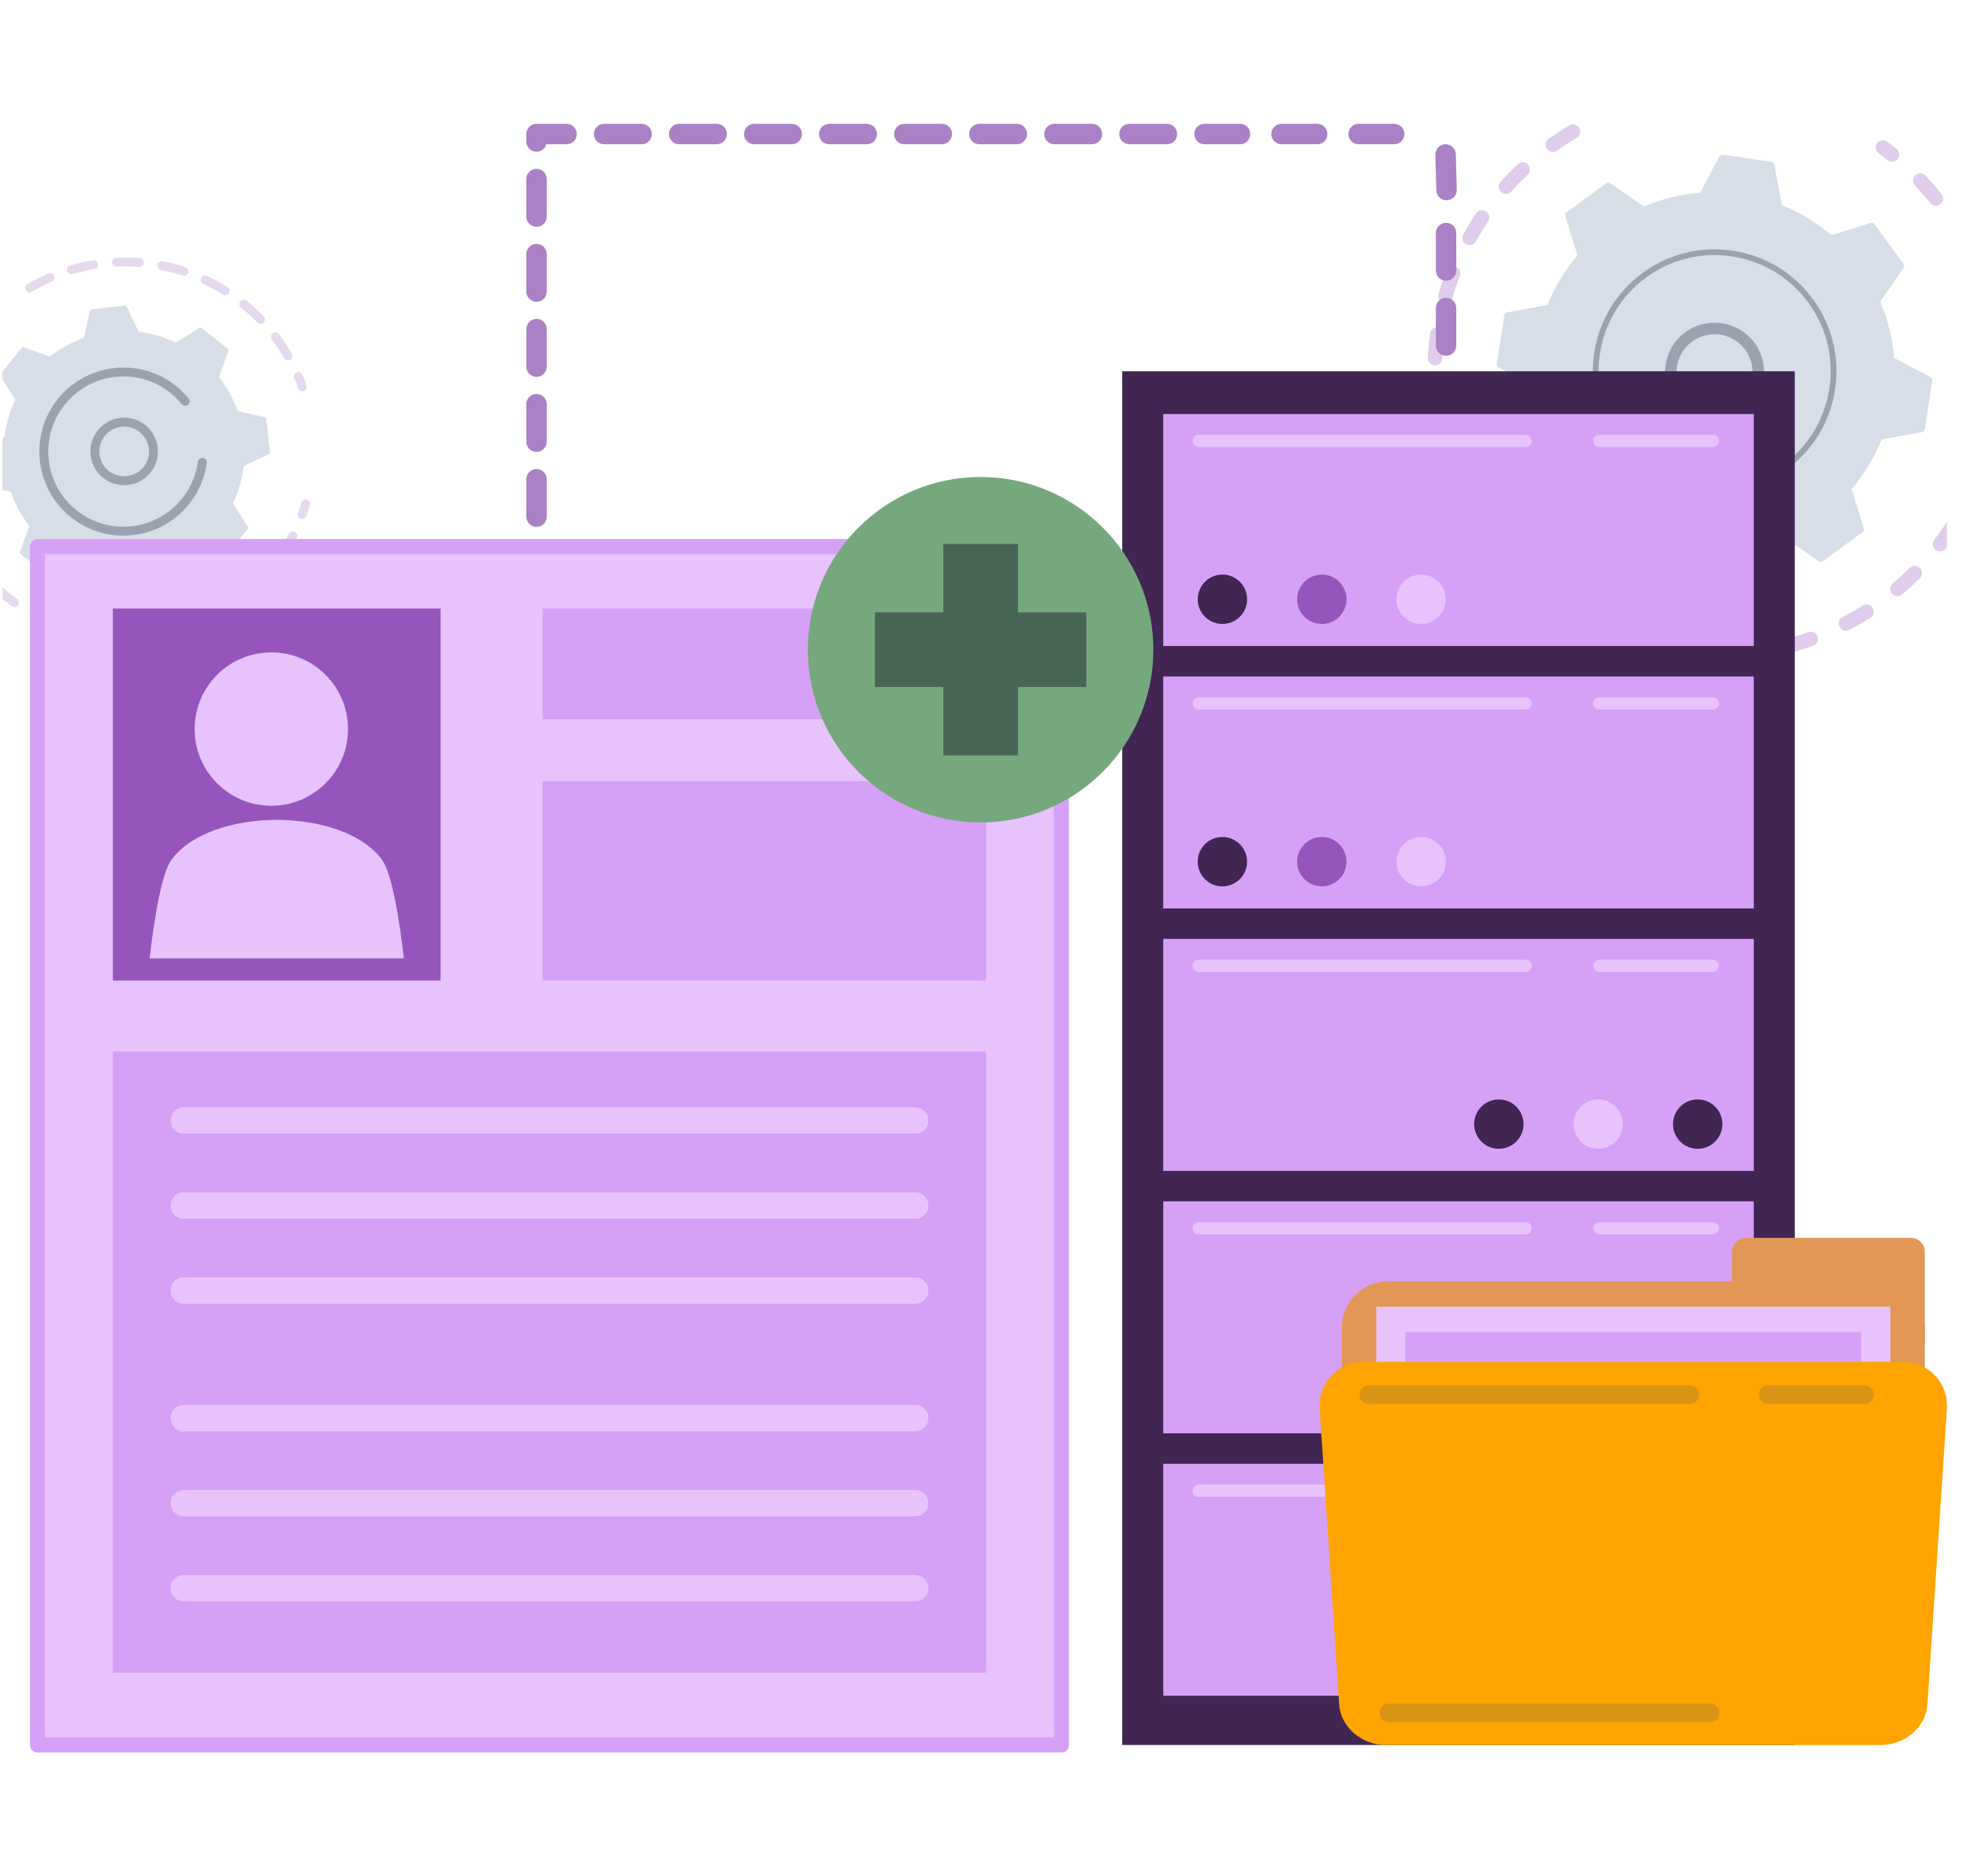 <svg xmlns="http://www.w3.org/2000/svg" width="525" height="500" viewBox="0 0 525 500" fill="none"><g clip-path="url(#clip0_6449_21483)"><g opacity="0.3"><path d="M82.089 133.308C82.52 133.587 82.737 134.127 82.583 134.645C82.295 135.613 81.975 136.586 81.629 137.536C81.404 138.154 80.723 138.472 80.105 138.247C79.487 138.024 79.169 137.339 79.394 136.723C79.722 135.818 80.028 134.891 80.304 133.968C80.49 133.338 81.153 132.98 81.783 133.166C81.893 133.2 81.996 133.248 82.089 133.308Z" fill="#AA81C5"></path><path d="M78.687 141.801C79.194 142.128 79.379 142.792 79.098 143.34C78.308 144.887 77.427 146.412 76.484 147.871C76.285 148.179 76.083 148.484 75.877 148.79C75.507 149.335 74.752 149.436 74.225 149.108C73.682 148.739 73.54 148 73.908 147.456C74.104 147.165 74.299 146.873 74.489 146.578C75.389 145.186 76.229 143.732 76.984 142.257C77.282 141.673 77.999 141.441 78.584 141.739C78.617 141.759 78.653 141.78 78.687 141.801ZM71.759 152.025C71.806 152.054 71.852 152.09 71.896 152.126C72.391 152.559 72.442 153.31 72.01 153.805C70.625 155.394 69.128 156.911 67.564 158.312C67.074 158.75 66.322 158.707 65.885 158.219C65.447 157.73 65.488 156.978 65.978 156.54C67.471 155.204 68.898 153.756 70.218 152.242C70.612 151.792 71.271 151.708 71.759 152.025ZM62.56 160.263C62.687 160.344 62.8 160.453 62.891 160.584C63.265 161.124 63.13 161.865 62.59 162.24C60.859 163.438 59.038 164.541 57.169 165.517C56.587 165.822 55.87 165.597 55.564 165.014C55.26 164.432 55.485 163.713 56.066 163.411C57.848 162.48 59.585 161.429 61.234 160.285C61.645 160 62.168 160.008 62.56 160.263ZM51.618 165.988C51.825 166.121 51.992 166.321 52.086 166.568C52.316 167.183 52.004 167.87 51.389 168.098C49.415 168.838 47.377 169.461 45.334 169.95C44.696 170.102 44.055 169.707 43.901 169.07C43.747 168.431 44.141 167.789 44.781 167.636C46.73 167.171 48.674 166.576 50.555 165.871C50.92 165.734 51.312 165.789 51.618 165.988ZM39.61 168.865C39.898 169.052 40.105 169.363 40.146 169.731C40.219 170.383 39.75 170.972 39.098 171.045C37.006 171.282 34.879 171.392 32.778 171.369C32.12 171.365 31.594 170.827 31.6 170.169C31.607 169.512 32.145 168.984 32.8 168.991C34.807 169.011 36.834 168.907 38.83 168.681C39.113 168.65 39.386 168.722 39.61 168.865ZM27.266 168.742C27.641 168.984 27.862 169.429 27.799 169.899C27.712 170.551 27.114 171.007 26.463 170.921C24.376 170.64 22.288 170.228 20.255 169.695C19.619 169.524 19.24 168.876 19.407 168.241C19.573 167.606 20.225 167.226 20.858 167.394C22.796 167.904 24.788 168.298 26.776 168.563C26.959 168.586 27.123 168.649 27.266 168.742ZM15.332 165.606C15.8 165.909 16.004 166.51 15.788 167.046C15.544 167.655 14.852 167.953 14.241 167.709C12.293 166.929 10.368 166.016 8.521 164.996C7.95 164.667 7.738 163.953 8.054 163.379C8.371 162.803 9.095 162.596 9.669 162.912C11.431 163.886 13.267 164.756 15.125 165.501C15.201 165.529 15.268 165.564 15.332 165.606ZM-0.251 155.701C-0.194 155.738 -0.137 155.782 -0.085 155.83C1.183 157.012 2.54 158.146 3.944 159.198C4.157 159.358 4.366 159.514 4.577 159.666C5.11 160.051 5.228 160.793 4.843 161.326C4.457 161.861 3.7 161.992 3.182 161.594C2.957 161.43 2.733 161.265 2.511 161.097C1.043 159.997 -0.379 158.808 -1.709 157.569C-2.19 157.121 -2.216 156.369 -1.769 155.889C-1.368 155.462 -0.726 155.393 -0.251 155.701Z" fill="#AA81C5"></path></g><g opacity="0.3"><path d="M60.651 76.504C61.196 76.856 61.358 77.584 61.01 78.136C60.66 78.692 59.926 78.86 59.37 78.51C57.696 77.458 55.944 76.498 54.161 75.659C53.574 75.376 53.31 74.671 53.592 74.076C53.871 73.48 54.581 73.227 55.175 73.507C57.044 74.387 58.881 75.394 60.635 76.496C60.641 76.497 60.646 76.501 60.651 76.504ZM65.596 80.047C65.632 80.07 65.667 80.096 65.7 80.122C67.308 81.426 68.853 82.841 70.294 84.328C70.75 84.799 70.74 85.553 70.268 86.009C69.795 86.467 69.042 86.45 68.586 85.983C67.213 84.564 65.739 83.214 64.204 81.97C63.694 81.556 63.616 80.807 64.029 80.297C64.415 79.82 65.093 79.721 65.596 80.047ZM49.662 71.33C50.105 71.617 50.319 72.175 50.146 72.7C49.94 73.323 49.269 73.662 48.646 73.457C46.765 72.841 44.832 72.332 42.899 71.95C42.254 71.819 41.836 71.195 41.965 70.551C42.092 69.907 42.719 69.489 43.364 69.616C45.39 70.017 47.417 70.551 49.387 71.197C49.486 71.232 49.579 71.278 49.662 71.33ZM74.043 88.78C74.157 88.853 74.26 88.947 74.346 89.062C75.595 90.714 76.752 92.463 77.789 94.255C78.118 94.825 77.923 95.552 77.355 95.881C76.788 96.209 76.061 96.014 75.731 95.448C74.743 93.739 73.638 92.073 72.446 90.497C72.052 89.973 72.154 89.227 72.679 88.831C73.09 88.521 73.636 88.516 74.043 88.78ZM37.753 68.968C38.106 69.197 38.327 69.607 38.295 70.055C38.245 70.71 37.674 71.201 37.02 71.154C35.052 71.007 33.054 70.978 31.082 71.072C30.424 71.104 29.869 70.596 29.839 69.938C29.808 69.283 30.315 68.725 30.971 68.694C33.039 68.597 35.134 68.627 37.197 68.781C37.402 68.796 37.592 68.864 37.753 68.968ZM25.622 69.53C25.892 69.706 26.091 69.989 26.148 70.331C26.257 70.979 25.822 71.592 25.173 71.703C23.223 72.032 21.273 72.484 19.386 73.042C18.755 73.228 18.093 72.868 17.908 72.239C17.722 71.609 18.08 70.948 18.711 70.762C20.692 70.175 22.735 69.703 24.778 69.356C25.084 69.306 25.383 69.375 25.622 69.53ZM13.976 72.985C14.166 73.109 14.323 73.286 14.419 73.511C14.682 74.114 14.405 74.813 13.802 75.076C11.986 75.862 10.204 76.767 8.504 77.765C7.938 78.097 7.209 77.907 6.878 77.341C6.544 76.774 6.734 76.045 7.301 75.712C9.083 74.665 10.953 73.716 12.855 72.891C13.235 72.727 13.652 72.776 13.976 72.985Z" fill="#AA81C5"></path><path d="M80.152 99.347C80.344 99.471 80.504 99.653 80.6 99.879C80.998 100.817 81.369 101.768 81.705 102.712C81.925 103.331 81.603 104.012 80.984 104.232C80.366 104.451 79.686 104.129 79.464 103.512C79.143 102.612 78.789 101.703 78.41 100.809C78.153 100.204 78.436 99.506 79.04 99.249C79.418 99.091 79.832 99.138 80.152 99.347Z" fill="#AA81C5"></path></g><path d="M70.974 111.709C70.945 111.453 70.758 111.244 70.507 111.189L63.358 109.575C62.215 106.348 60.552 103.28 58.376 100.509L60.841 93.611C60.927 93.369 60.85 93.1 60.651 92.939L53.789 87.443C53.588 87.282 53.307 87.266 53.091 87.405L46.898 91.317C43.719 89.801 40.361 88.846 36.964 88.436L33.827 81.811C33.718 81.579 33.471 81.443 33.218 81.47L24.479 82.437C24.223 82.466 24.015 82.653 23.957 82.903L22.343 90.052C19.116 91.195 16.048 92.86 13.278 95.034L6.38 92.569C6.137 92.483 5.868 92.56 5.708 92.76L0.211 99.621C0.05 99.823 0.034 100.103 0.173 100.32L4.084 106.512C2.567 109.691 1.612 113.049 1.202 116.446L-5.422 119.582C-5.654 119.692 -5.791 119.938 -5.763 120.192L-4.796 128.931C-4.767 129.187 -4.58 129.395 -4.33 129.451L2.819 131.065C3.96 134.291 5.625 137.36 7.802 140.13L5.336 147.028C5.25 147.271 5.327 147.54 5.527 147.7L12.388 153.197C12.59 153.358 12.868 153.373 13.087 153.235L19.279 149.322C22.459 150.839 25.817 151.794 29.214 152.204L32.35 158.828C32.46 159.06 32.706 159.197 32.96 159.169L41.698 158.202C41.954 158.173 42.163 157.987 42.22 157.737L43.834 150.587C47.061 149.445 50.13 147.78 52.9 145.605L59.798 148.07C60.04 148.156 60.309 148.079 60.47 147.88L65.966 141.018C66.127 140.817 66.143 140.537 66.004 140.32L62.092 134.127C63.608 130.948 64.564 127.59 64.973 124.193L71.598 121.057C71.83 120.947 71.966 120.701 71.939 120.447L70.974 111.709Z" fill="#D8DEE8"></path><path d="M37.995 112.776C39.604 113.819 40.835 115.343 41.518 117.172C42.359 119.422 42.271 121.867 41.275 124.053C39.218 128.565 33.871 130.561 29.357 128.504C24.841 126.434 22.846 121.097 24.905 116.585C25.902 114.398 27.691 112.732 29.942 111.891C32.194 111.05 34.637 111.136 36.824 112.134C37.234 112.322 37.623 112.537 37.995 112.776ZM29.491 125.875C29.76 126.048 30.045 126.205 30.344 126.342C33.664 127.856 37.597 126.387 39.111 123.068C39.843 121.461 39.909 119.662 39.29 118.008C38.672 116.352 37.444 115.038 35.838 114.302C34.229 113.569 32.432 113.504 30.776 114.122C29.121 114.741 27.804 115.968 27.07 117.576C25.692 120.593 26.783 124.122 29.491 125.875Z" fill="#9AA2B0"></path><path d="M45.059 101.535C45.69 101.943 46.306 102.389 46.906 102.869C48.096 103.822 49.191 104.897 50.163 106.068C50.206 106.122 50.249 106.173 50.292 106.227C50.625 106.637 50.642 107.201 50.369 107.623C50.303 107.726 50.219 107.82 50.119 107.9C49.61 108.315 48.862 108.235 48.446 107.728C47.549 106.627 46.53 105.618 45.418 104.728C45.356 104.679 45.295 104.63 45.233 104.583C42.581 102.499 39.508 101.156 36.268 100.609C34.51 100.311 32.698 100.25 30.878 100.435C30.862 100.436 30.848 100.438 30.833 100.438C30.788 100.443 30.742 100.448 30.697 100.453C25.38 101.042 20.61 103.664 17.267 107.838C16.833 108.379 16.432 108.936 16.061 109.509C13.565 113.368 12.481 117.927 12.992 122.557C13.581 127.874 16.204 132.642 20.378 135.986C24.551 139.325 29.78 140.847 35.097 140.26C40.414 139.671 45.183 137.049 48.527 132.875C48.952 132.343 49.35 131.793 49.716 131.224C51.308 128.763 52.344 125.982 52.739 123.075C52.763 122.897 52.825 122.732 52.918 122.59C53.16 122.216 53.605 121.993 54.077 122.058C54.727 122.149 55.184 122.747 55.095 123.397C54.654 126.65 53.495 129.763 51.714 132.516C51.303 133.153 50.859 133.767 50.383 134.362C46.642 139.033 41.306 141.968 35.357 142.626C29.41 143.283 23.562 141.59 18.89 137.845C14.219 134.104 11.284 128.77 10.628 122.819C10.055 117.642 11.268 112.538 14.06 108.222C14.474 107.581 14.924 106.956 15.407 106.352C22.658 97.308 35.533 95.373 45.059 101.535Z" fill="#9AA2B0"></path><g clip-path="url(#clip1_6449_21483)"><g opacity="0.3"><path d="M408.528 156.971C407.806 157.624 406.693 157.637 405.953 156.973C404.335 155.521 402.756 153.975 401.259 152.38C400.531 151.604 400.569 150.386 401.345 149.658C401.355 149.649 401.364 149.641 401.373 149.633C402.149 148.931 403.347 148.977 404.067 149.745C405.489 151.26 406.988 152.726 408.526 154.108C409.317 154.819 409.383 156.037 408.672 156.828C408.625 156.88 408.577 156.927 408.528 156.971ZM397.376 144.441C397.321 144.492 397.26 144.538 397.197 144.585C396.33 145.201 395.127 144.996 394.512 144.128C393.248 142.346 392.049 140.492 390.945 138.619C390.405 137.702 390.709 136.526 391.627 135.983C392.544 135.443 393.725 135.749 394.263 136.665C395.312 138.447 396.452 140.207 397.651 141.901C398.225 142.705 398.089 143.796 397.376 144.441ZM389.26 129.765C389.101 129.908 388.915 130.028 388.706 130.116C387.724 130.523 386.598 130.056 386.191 129.073C385.357 127.06 384.601 124.983 383.943 122.905C383.622 121.891 384.185 120.81 385.197 120.489C386.211 120.168 387.293 120.729 387.613 121.743C388.237 123.718 388.955 125.688 389.749 127.601C390.066 128.373 389.846 129.234 389.26 129.765ZM384.628 113.64C384.365 113.878 384.034 114.045 383.658 114.11C382.61 114.286 381.616 113.58 381.44 112.531C381.078 110.379 380.804 108.186 380.626 106.014C380.54 104.955 381.329 104.025 382.389 103.938C383.449 103.852 384.378 104.641 384.464 105.701C384.632 107.765 384.892 109.847 385.237 111.891C385.349 112.564 385.1 113.214 384.628 113.64ZM383.707 96.887C383.338 97.219 382.842 97.41 382.308 97.381C381.246 97.319 380.435 96.41 380.494 95.349C380.617 93.177 380.835 90.978 381.144 88.817C381.294 87.764 382.268 87.031 383.322 87.181C384.375 87.331 385.106 88.305 384.958 89.359C384.664 91.414 384.457 93.504 384.339 95.567C384.309 96.095 384.071 96.56 383.707 96.887ZM386.516 80.35C386.039 80.782 385.356 80.965 384.693 80.773C383.671 80.48 383.081 79.413 383.373 78.391C383.975 76.296 384.674 74.201 385.453 72.164C385.833 71.171 386.946 70.674 387.939 71.054C388.933 71.433 389.43 72.545 389.051 73.538C388.312 75.475 387.647 77.464 387.076 79.454C386.973 79.813 386.774 80.117 386.516 80.35ZM435.802 29.649C435.605 29.829 435.367 29.968 435.096 30.053C433.125 30.681 431.153 31.403 429.24 32.199C428.259 32.608 427.132 32.142 426.723 31.161C426.314 30.179 426.779 29.052 427.761 28.643C429.777 27.804 431.853 27.043 433.928 26.383C434.941 26.06 436.024 26.619 436.346 27.634C436.583 28.378 436.346 29.157 435.802 29.649ZM392.917 64.857C392.324 65.393 391.433 65.522 390.696 65.114C389.765 64.6 389.425 63.428 389.939 62.497C390.992 60.589 392.141 58.702 393.353 56.892C393.948 56.011 395.139 55.771 396.023 56.362C396.907 56.954 397.143 58.149 396.551 59.035C395.399 60.753 394.308 62.546 393.309 64.358C393.205 64.549 393.07 64.716 392.917 64.857ZM420.494 36.506C420.399 36.592 420.296 36.669 420.183 36.736C418.401 37.788 416.64 38.934 414.951 40.136C414.084 40.752 412.882 40.55 412.265 39.685C411.649 38.818 411.846 37.613 412.716 36.999C414.495 35.734 416.345 34.529 418.222 33.42C419.137 32.879 420.319 33.182 420.86 34.097C421.334 34.899 421.16 35.907 420.494 36.506ZM402.617 51.181C401.896 51.832 400.785 51.849 400.045 51.185C399.253 50.476 399.185 49.259 399.894 48.466C401.346 46.844 402.886 45.262 404.476 43.766C404.486 43.757 404.495 43.747 404.505 43.738C405.28 43.037 406.477 43.083 407.196 43.847C407.925 44.622 407.891 45.84 407.114 46.569C405.605 47.991 404.141 49.493 402.762 51.037C402.716 51.087 402.667 51.135 402.617 51.181Z" fill="#9655BD"></path></g><g opacity="0.3"><path d="M505.524 42.624C504.835 43.246 503.775 43.295 503.029 42.694C502.255 42.072 501.456 41.456 500.653 40.862C499.797 40.23 499.615 39.025 500.247 38.169C500.882 37.31 502.086 37.132 502.94 37.764C503.785 38.388 504.627 39.038 505.442 39.692C506.27 40.358 506.402 41.572 505.737 42.4C505.67 42.482 505.599 42.557 505.524 42.624Z" fill="#9655BD"></path><path d="M508.9 156.705C508.242 157.298 507.572 157.883 506.89 158.459C506.077 159.144 504.862 159.041 504.176 158.23C503.49 157.418 503.595 156.196 504.405 155.516C505.98 154.186 507.498 152.797 508.931 151.366C509.687 150.616 510.904 150.618 511.654 151.37C512.406 152.124 512.403 153.343 511.649 154.095C510.764 154.979 509.837 155.857 508.9 156.705ZM498.692 164.47C498.612 164.543 498.525 164.608 498.431 164.668C496.616 165.819 494.733 166.906 492.833 167.899C491.891 168.39 490.726 168.027 490.235 167.085C489.742 166.142 490.107 164.974 491.051 164.486C492.855 163.543 494.644 162.51 496.368 161.417C497.266 160.847 498.456 161.115 499.025 162.012C499.535 162.815 499.375 163.852 498.692 164.47ZM518.315 146.461C517.642 147.07 516.609 147.134 515.861 146.564C515.014 145.919 514.85 144.713 515.493 143.865C516.724 142.245 517.902 140.552 518.995 138.829C519.567 137.931 520.756 137.665 521.652 138.234C522.55 138.804 522.815 139.994 522.247 140.891C521.095 142.706 519.854 144.489 518.558 146.195C518.483 146.295 518.403 146.382 518.315 146.461ZM483.858 171.727C483.676 171.891 483.46 172.021 483.217 172.111C481.197 172.835 479.12 173.48 477.046 174.03C476.019 174.304 474.965 173.691 474.691 172.662C474.418 171.633 475.029 170.58 476.06 170.307C478.028 169.784 480.001 169.172 481.919 168.483C482.92 168.124 484.022 168.645 484.381 169.647C484.652 170.404 484.422 171.219 483.858 171.727ZM526.783 132.303C526.231 132.803 525.412 132.954 524.692 132.626C523.724 132.184 523.299 131.042 523.741 130.074C524.585 128.224 525.363 126.313 526.05 124.391C526.409 123.39 527.51 122.87 528.513 123.229C529.514 123.587 530.035 124.689 529.676 125.69C528.951 127.713 528.135 129.726 527.245 131.673C527.132 131.921 526.973 132.132 526.783 132.303ZM531.942 116.629C531.501 117.028 530.88 117.217 530.253 117.086C529.212 116.866 528.547 115.845 528.767 114.804C529.188 112.808 529.529 110.772 529.781 108.751C529.912 107.695 530.874 106.947 531.931 107.08C532.986 107.212 533.734 108.174 533.602 109.229C533.336 111.355 532.977 113.5 532.535 115.599C532.445 116.012 532.232 116.366 531.942 116.629ZM533.559 100.205C533.222 100.507 532.78 100.694 532.291 100.7C531.227 100.712 530.355 99.859 530.342 98.797C530.319 96.756 530.21 94.694 530.015 92.666C529.914 91.609 530.69 90.667 531.749 90.567C532.808 90.467 533.748 91.242 533.848 92.301C534.051 94.434 534.167 96.604 534.193 98.751C534.2 99.326 533.956 99.846 533.559 100.205ZM531.556 83.817C531.323 84.028 531.035 84.183 530.709 84.261C529.675 84.506 528.636 83.866 528.393 82.83C527.924 80.845 527.365 78.858 526.731 76.922C526.401 75.911 526.952 74.823 527.961 74.492C528.972 74.161 530.06 74.71 530.392 75.722C531.059 77.761 531.647 79.854 532.143 81.944C532.307 82.653 532.059 83.362 531.556 83.817ZM526.002 68.264C525.872 68.383 525.722 68.484 525.555 68.566C524.6 69.033 523.447 68.636 522.981 67.681C522.088 65.853 521.105 64.037 520.06 62.287C519.514 61.373 519.815 60.19 520.726 59.646C521.639 59.102 522.821 59.398 523.367 60.312C524.467 62.156 525.503 64.066 526.443 65.992C526.826 66.779 526.622 67.704 526.002 68.264ZM517.174 54.321C517.145 54.347 517.114 54.374 517.083 54.398C516.253 55.061 515.04 54.925 514.377 54.096C513.442 52.922 512.457 51.764 511.452 50.653C511.087 50.251 510.72 49.853 510.35 49.461C509.62 48.688 509.656 47.468 510.428 46.739C511.196 45.984 512.421 46.044 513.151 46.817C513.541 47.23 513.926 47.648 514.31 48.072C515.366 49.242 516.402 50.46 517.387 51.694C518.024 52.492 517.923 53.644 517.174 54.321Z" fill="#9655BD"></path><path d="M467.749 175.543C467.465 175.799 467.102 175.974 466.693 176.024C465.659 176.152 464.602 176.259 463.552 176.343C462.492 176.43 461.563 175.64 461.477 174.579C461.392 173.52 462.18 172.59 463.242 172.504C464.239 172.423 465.243 172.322 466.225 172.2C467.28 172.07 468.241 172.821 468.371 173.876C468.449 174.526 468.198 175.138 467.749 175.543Z" fill="#9655BD"></path></g><path d="M454.701 157.229C455.081 157.286 455.455 157.097 455.634 156.758L460.728 147.06C465.827 146.659 470.9 145.442 475.741 143.375L484.745 149.6C485.06 149.818 485.481 149.812 485.789 149.585L496.376 141.805C496.687 141.577 496.816 141.179 496.702 140.812L493.45 130.359C496.869 126.357 499.545 121.879 501.452 117.131L512.227 115.167C512.605 115.098 512.896 114.797 512.955 114.418L514.94 101.43C514.998 101.049 514.809 100.674 514.469 100.497L504.772 95.401C504.371 90.302 503.154 85.229 501.087 80.388L507.312 71.384C507.53 71.069 507.524 70.648 507.297 70.34L499.517 59.753C499.289 59.442 498.891 59.312 498.524 59.427L488.071 62.679C484.069 59.26 479.591 56.584 474.843 54.678L472.877 43.901C472.807 43.525 472.507 43.232 472.128 43.173L459.14 41.188C458.76 41.13 458.386 41.32 458.207 41.66L453.113 51.357C448.014 51.758 442.941 52.975 438.1 55.042L429.097 48.815C428.782 48.597 428.362 48.602 428.053 48.83L417.466 56.611C417.155 56.839 417.025 57.237 417.14 57.603L420.392 68.056C416.973 72.058 414.296 76.536 412.39 81.284L401.615 83.249C401.237 83.318 400.946 83.618 400.887 83.998L398.902 96.986C398.844 97.366 399.034 97.739 399.373 97.918L409.07 103.014C409.471 108.114 410.688 113.186 412.755 118.027L406.528 127.03C406.31 127.345 406.316 127.766 406.543 128.074L414.324 138.662C414.551 138.972 414.949 139.102 415.316 138.988L425.769 135.736C429.771 139.154 434.249 141.831 438.997 143.737L440.963 154.513C441.032 154.892 441.333 155.182 441.712 155.242L454.701 157.229Z" fill="#D8DEE8"></path><path d="M465.773 109.02C460.995 113.335 453.631 113.617 448.521 109.401C442.903 104.766 442.104 96.426 446.738 90.81C448.983 88.087 452.153 86.404 455.665 86.067C459.177 85.73 462.61 86.781 465.329 89.026C470.948 93.661 471.747 102.001 467.113 107.618C466.695 108.123 466.247 108.59 465.773 109.02ZM450.152 91.682C449.784 92.014 449.438 92.377 449.114 92.767C445.561 97.073 446.174 103.47 450.481 107.022C454.787 110.575 461.184 109.965 464.735 105.655C468.288 101.349 467.675 94.953 463.368 91.401C461.282 89.679 458.651 88.874 455.958 89.132C453.77 89.343 451.754 90.235 450.152 91.682Z" fill="#9AA2B0"></path><path d="M478.761 122.99C477.941 123.731 477.078 124.435 476.175 125.1C475.89 125.309 475.603 125.514 475.311 125.714C473.877 126.699 472.366 127.567 470.803 128.307C470.783 128.317 470.76 128.327 470.74 128.337C470.678 128.365 470.618 128.392 470.557 128.421C470.438 128.475 470.32 128.529 470.202 128.582C469.889 128.721 469.533 128.637 469.316 128.397C469.262 128.338 469.218 128.27 469.183 128.194C469.009 127.806 469.184 127.351 469.571 127.176C471.568 126.282 473.483 125.165 475.261 123.856C484.095 117.367 488.474 107.037 487.798 96.835C487.422 91.16 485.482 85.525 481.87 80.613C481.237 79.751 480.565 78.928 479.859 78.145C475.101 72.88 468.73 69.438 461.619 68.352C453.451 67.103 445.285 69.11 438.628 74.001C424.879 84.107 421.918 103.501 432.018 117.245C432.641 118.092 433.305 118.906 434.004 119.68C437.039 123.039 440.776 125.697 444.954 127.449C445.062 127.495 445.154 127.561 445.228 127.643C445.422 127.858 445.486 128.174 445.368 128.457C445.201 128.849 444.753 129.035 444.358 128.869C439.97 127.03 436.048 124.24 432.86 120.714C432.123 119.901 431.429 119.048 430.775 118.159C420.171 103.73 423.289 83.362 437.714 72.762C444.704 67.626 453.274 65.52 461.85 66.83C469.315 67.97 476.004 71.582 480.999 77.11C481.742 77.931 482.447 78.796 483.112 79.7C488.248 86.69 490.355 95.261 489.044 103.836C487.905 111.304 484.291 117.995 478.761 122.99Z" fill="#9AA2B0"></path><path d="M478.31 98.96H299.07V465.09H478.31V98.96Z" fill="#412553"></path><path d="M467.38 110.35H310V172.18H467.38V110.35Z" fill="#D6A0F7"></path><path d="M406.55 119.17H319.48C318.57 119.17 317.84 118.44 317.84 117.53C317.84 116.62 318.57 115.89 319.48 115.89H406.55C407.46 115.89 408.19 116.62 408.19 117.53C408.18 118.44 407.45 119.17 406.55 119.17Z" fill="#E7C2FD"></path><path d="M456.458 119.17H426.218C425.308 119.17 424.578 118.44 424.578 117.53C424.578 116.62 425.308 115.89 426.218 115.89H456.458C457.368 115.89 458.098 116.62 458.098 117.53C458.098 118.44 457.358 119.17 456.458 119.17Z" fill="#E7C2FD"></path><path d="M325.834 166.305C329.468 166.272 332.387 163.299 332.353 159.665C332.32 156.031 329.347 153.112 325.713 153.145C322.079 153.179 319.16 156.152 319.193 159.786C319.227 163.42 322.2 166.339 325.834 166.305Z" fill="#412553"></path><path d="M352.326 166.305C355.96 166.272 358.879 163.299 358.846 159.665C358.812 156.031 355.839 153.112 352.205 153.145C348.571 153.179 345.652 156.152 345.686 159.786C345.719 163.42 348.692 166.339 352.326 166.305Z" fill="#9655BD"></path><path d="M378.905 166.301C382.538 166.204 385.404 163.18 385.307 159.548C385.21 155.915 382.186 153.049 378.554 153.146C374.921 153.243 372.055 156.266 372.152 159.899C372.249 163.532 375.273 166.398 378.905 166.301Z" fill="#E7C2FD"></path><path d="M467.38 180.3H310V242.13H467.38V180.3Z" fill="#D6A0F7"></path><path d="M406.55 189.12H319.48C318.57 189.12 317.84 188.39 317.84 187.48C317.84 186.57 318.57 185.84 319.48 185.84H406.55C407.46 185.84 408.19 186.57 408.19 187.48C408.19 188.39 407.45 189.12 406.55 189.12Z" fill="#E7C2FD"></path><path d="M456.458 189.12H426.218C425.308 189.12 424.578 188.39 424.578 187.48C424.578 186.57 425.308 185.84 426.218 185.84H456.458C457.368 185.84 458.098 186.57 458.098 187.48C458.098 188.39 457.358 189.12 456.458 189.12Z" fill="#E7C2FD"></path><path d="M332.34 229.66C332.34 233.29 329.39 236.24 325.76 236.24C322.13 236.24 319.18 233.29 319.18 229.66C319.18 226.03 322.13 223.08 325.76 223.08C329.39 223.08 332.34 226.03 332.34 229.66Z" fill="#412553"></path><path d="M358.828 229.66C358.828 233.29 355.878 236.24 352.248 236.24C348.618 236.24 345.668 233.29 345.668 229.66C345.668 226.03 348.618 223.08 352.248 223.08C355.888 223.08 358.828 226.03 358.828 229.66Z" fill="#9655BD"></path><path d="M385.328 229.66C385.328 233.29 382.378 236.24 378.748 236.24C375.118 236.24 372.168 233.29 372.168 229.66C372.168 226.03 375.118 223.08 378.748 223.08C382.378 223.08 385.328 226.03 385.328 229.66Z" fill="#E7C2FD"></path><path d="M467.38 250.25H310V312.08H467.38V250.25Z" fill="#D6A0F7"></path><path d="M406.55 259.07H319.48C318.57 259.07 317.84 258.34 317.84 257.43C317.84 256.52 318.57 255.79 319.48 255.79H406.55C407.46 255.79 408.19 256.52 408.19 257.43C408.18 258.34 407.45 259.07 406.55 259.07Z" fill="#E7C2FD"></path><path d="M456.458 259.07H426.218C425.308 259.07 424.578 258.34 424.578 257.43C424.578 256.52 425.308 255.79 426.218 255.79H456.458C457.368 255.79 458.098 256.52 458.098 257.43C458.098 258.34 457.358 259.07 456.458 259.07Z" fill="#E7C2FD"></path><path d="M399.439 306.19C403.073 306.19 406.019 303.244 406.019 299.61C406.019 295.976 403.073 293.03 399.439 293.03C395.805 293.03 392.859 295.976 392.859 299.61C392.859 303.244 395.805 306.19 399.439 306.19Z" fill="#412553"></path><path d="M425.928 306.19C429.562 306.19 432.508 303.244 432.508 299.61C432.508 295.976 429.562 293.03 425.928 293.03C422.294 293.03 419.348 295.976 419.348 299.61C419.348 303.244 422.294 306.19 425.928 306.19Z" fill="#E7C2FD"></path><path d="M452.428 306.19C456.062 306.19 459.008 303.244 459.008 299.61C459.008 295.976 456.062 293.03 452.428 293.03C448.794 293.03 445.848 295.976 445.848 299.61C445.848 303.244 448.794 306.19 452.428 306.19Z" fill="#412553"></path><path d="M467.38 320.19H310V382.02H467.38V320.19Z" fill="#D6A0F7"></path><path d="M406.55 329.02H319.48C318.57 329.02 317.84 328.29 317.84 327.38C317.84 326.47 318.57 325.74 319.48 325.74H406.55C407.46 325.74 408.19 326.47 408.19 327.38C408.19 328.29 407.45 329.02 406.55 329.02Z" fill="#E7C2FD"></path><path d="M456.458 329.02H426.218C425.308 329.02 424.578 328.29 424.578 327.38C424.578 326.47 425.308 325.74 426.218 325.74H456.458C457.368 325.74 458.098 326.47 458.098 327.38C458.098 328.29 457.358 329.02 456.458 329.02Z" fill="#E7C2FD"></path><path d="M399.915 376.125C403.54 375.867 406.269 372.72 406.012 369.095C405.754 365.47 402.606 362.74 398.982 362.998C395.357 363.256 392.627 366.403 392.884 370.028C393.142 373.653 396.29 376.383 399.915 376.125Z" fill="#412553"></path><path d="M426.407 376.125C430.032 375.867 432.761 372.72 432.504 369.095C432.246 365.47 429.099 362.74 425.474 362.998C421.849 363.256 419.119 366.403 419.377 370.028C419.634 373.653 422.782 376.383 426.407 376.125Z" fill="#9655BD"></path><path d="M452.644 376.136C456.277 376.029 459.135 372.998 459.028 369.365C458.921 365.733 455.89 362.875 452.257 362.982C448.624 363.088 445.766 366.12 445.873 369.752C445.98 373.385 449.011 376.243 452.644 376.136Z" fill="#9655BD"></path><path d="M467.38 390.14H310V451.97H467.38V390.14Z" fill="#D6A0F7"></path><path d="M406.55 398.97H319.48C318.57 398.97 317.84 398.24 317.84 397.33C317.84 396.42 318.57 395.69 319.48 395.69H406.55C407.46 395.69 408.19 396.42 408.19 397.33C408.18 398.23 407.45 398.97 406.55 398.97Z" fill="#E7C2FD"></path><path d="M456.458 398.97H426.218C425.308 398.97 424.578 398.24 424.578 397.33C424.578 396.42 425.308 395.69 426.218 395.69H456.458C457.368 395.69 458.098 396.42 458.098 397.33C458.098 398.23 457.358 398.97 456.458 398.97Z" fill="#E7C2FD"></path><path d="M282.86 145.67H10V465.09H282.86V145.67Z" fill="#E7C2FD"></path><path d="M117.42 162.2H30.07V261.35H117.42V162.2Z" fill="#9655BD"></path><path d="M72.311 173.88C61.021 173.88 51.871 183.03 51.871 194.32C51.871 205.61 61.021 214.76 72.311 214.76C83.601 214.76 92.741 205.61 92.741 194.32C92.751 183.03 83.601 173.88 72.311 173.88Z" fill="#E7C2FD"></path><path d="M45.749 229.06C43.029 232.69 41.069 245.1 39.859 255.45H107.639C106.429 245.1 104.459 232.68 101.749 229.06C91.199 215.01 56.279 215.01 45.749 229.06Z" fill="#E7C2FD"></path><path d="M262.8 162.2H144.57V191.71H262.8V162.2Z" fill="#D6A0F7"></path><path d="M262.8 208.23H144.57V261.35H262.8V208.23Z" fill="#D6A0F7"></path><path d="M262.8 280.24H30.07V445.84H262.8V280.24Z" fill="#D6A0F7"></path><path d="M243.911 302.16H48.951C47.011 302.16 45.441 300.59 45.441 298.65C45.441 296.71 47.011 295.14 48.951 295.14H243.911C245.851 295.14 247.421 296.71 247.421 298.65C247.411 300.59 245.841 302.16 243.911 302.16Z" fill="#E7C2FD"></path><path d="M243.911 324.82H48.951C47.011 324.82 45.441 323.25 45.441 321.31C45.441 319.37 47.011 317.8 48.951 317.8H243.911C245.851 317.8 247.421 319.37 247.421 321.31C247.411 323.25 245.841 324.82 243.911 324.82Z" fill="#E7C2FD"></path><path d="M243.911 347.48H48.951C47.011 347.48 45.441 345.91 45.441 343.97C45.441 342.03 47.011 340.46 48.951 340.46H243.911C245.851 340.46 247.421 342.03 247.421 343.97C247.411 345.91 245.841 347.48 243.911 347.48Z" fill="#E7C2FD"></path><path d="M243.911 381.48H48.951C47.011 381.48 45.441 379.91 45.441 377.97C45.441 376.03 47.011 374.46 48.951 374.46H243.911C245.851 374.46 247.421 376.03 247.421 377.97C247.411 379.91 245.841 381.48 243.911 381.48Z" fill="#E7C2FD"></path><path d="M243.911 404.14H48.951C47.011 404.14 45.441 402.57 45.441 400.63C45.441 398.69 47.011 397.12 48.951 397.12H243.911C245.851 397.12 247.421 398.69 247.421 400.63C247.411 402.57 245.841 404.14 243.911 404.14Z" fill="#E7C2FD"></path><path d="M243.911 426.81H48.951C47.011 426.81 45.441 425.24 45.441 423.3C45.441 421.36 47.011 419.79 48.951 419.79H243.911C245.851 419.79 247.421 421.36 247.421 423.3C247.411 425.24 245.841 426.81 243.911 426.81Z" fill="#E7C2FD"></path><path d="M282.86 467.09H10C8.9 467.09 8 466.19 8 465.09V145.67C8 144.57 8.9 143.67 10 143.67H282.86C283.96 143.67 284.86 144.57 284.86 145.67V465.09C284.86 466.19 283.97 467.09 282.86 467.09ZM12 463.09H280.86V147.67H12V463.09Z" fill="#D6A0F7"></path><path d="M261.329 219.21C286.756 219.21 307.369 198.597 307.369 173.17C307.369 147.743 286.756 127.13 261.329 127.13C235.902 127.13 215.289 147.743 215.289 173.17C215.289 198.597 235.902 219.21 261.329 219.21Z" fill="#76A87E"></path><path d="M271.271 145H251.391V201.33H271.271V145Z" fill="#476552"></path><path d="M289.496 183.103V163.223H233.166V183.103H289.496Z" fill="#476552"></path><path d="M500.712 454.08H369.832C363.072 454.08 357.602 448.6 357.602 441.85V353.78C357.602 347.02 363.082 341.55 369.832 341.55H500.712C507.472 341.55 512.942 347.03 512.942 353.78V441.85C512.942 448.6 507.472 454.08 500.712 454.08Z" fill="#E29756"></path><path d="M512.94 358.67H461.57V333.6C461.57 331.57 463.21 329.93 465.24 329.93H509.27C511.3 329.93 512.94 331.57 512.94 333.6V358.67Z" fill="#E29756"></path><path d="M503.771 348.29H366.781V455.1H503.771V348.29Z" fill="#E7C2FD"></path><path d="M495.983 355.03H374.562V369.35H495.983V355.03Z" fill="#D6A0F7"></path><path d="M495.983 377.94H374.562V385.1H495.983V377.94Z" fill="#D6A0F7"></path><path d="M495.983 389.39H374.562V396.55H495.983V389.39Z" fill="#D6A0F7"></path><path d="M495.983 400.85H374.562V408.01H495.983V400.85Z" fill="#D6A0F7"></path><path d="M495.983 416.4H374.562V423.56H495.983V416.4Z" fill="#D6A0F7"></path><path d="M495.983 427.85H374.562V435.01H495.983V427.85Z" fill="#D6A0F7"></path><path d="M495.983 439.31H374.562V446.47H495.983V439.31Z" fill="#D6A0F7"></path><path d="M501.291 465.09H369.251C362.811 465.09 357.281 460.27 356.881 454.27L351.691 375.5C351.241 368.61 356.531 362.96 363.531 362.96H507.001C513.991 362.96 519.291 368.6 518.841 375.5L513.651 454.27C513.261 460.27 507.731 465.09 501.291 465.09Z" fill="#FFA400"></path><path d="M496.892 374.18H471.202C469.842 374.18 468.742 373.08 468.742 371.72C468.742 370.36 469.842 369.26 471.202 369.26H496.892C498.252 369.26 499.352 370.36 499.352 371.72C499.352 373.08 498.252 374.18 496.892 374.18Z" fill="#D99315"></path><path d="M450.412 374.18H364.792C363.432 374.18 362.332 373.08 362.332 371.72C362.332 370.36 363.432 369.26 364.792 369.26H450.412C451.772 369.26 452.872 370.36 452.872 371.72C452.872 373.08 451.772 374.18 450.412 374.18Z" fill="#D99315"></path><path d="M455.709 458.98H370.089C368.729 458.98 367.629 457.88 367.629 456.52C367.629 455.16 368.729 454.06 370.089 454.06H455.709C457.069 454.06 458.169 455.16 458.169 456.52C458.169 457.88 457.069 458.98 455.709 458.98Z" fill="#D99315"></path><path d="M142.982 140.44C141.482 140.44 140.262 139.22 140.262 137.72V127.72C140.262 126.22 141.482 125 142.982 125C144.482 125 145.702 126.22 145.702 127.72V137.72C145.712 139.22 144.492 140.44 142.982 140.44ZM142.982 120.44C141.482 120.44 140.262 119.22 140.262 117.72V107.72C140.262 106.22 141.482 105 142.982 105C144.482 105 145.702 106.22 145.702 107.72V117.72C145.712 119.22 144.492 120.44 142.982 120.44ZM142.982 100.44C141.482 100.44 140.262 99.22 140.262 97.72V87.72C140.262 86.22 141.482 85 142.982 85C144.482 85 145.702 86.22 145.702 87.72V97.72C145.712 99.22 144.492 100.44 142.982 100.44ZM142.982 80.44C141.482 80.44 140.262 79.22 140.262 77.72V67.72C140.262 66.22 141.482 65 142.982 65C144.482 65 145.702 66.22 145.702 67.72V77.72C145.712 79.22 144.492 80.44 142.982 80.44ZM142.982 60.44C141.482 60.44 140.262 59.22 140.262 57.72V47.72C140.262 46.22 141.482 45 142.982 45C144.482 45 145.702 46.22 145.702 47.72V57.72C145.712 59.22 144.492 60.44 142.982 60.44ZM142.982 40.44C141.482 40.44 140.262 39.22 140.262 37.72V35.72C140.262 34.22 141.482 33 142.982 33H150.982C152.482 33 153.702 34.22 153.702 35.72C153.702 37.22 152.482 38.44 150.982 38.44H145.602C145.292 39.6 144.242 40.44 142.982 40.44ZM330.482 38.45H320.992C319.492 38.45 318.272 37.23 318.272 35.73C318.272 34.23 319.482 33 320.992 33H330.482C331.982 33 333.202 34.22 333.202 35.72C333.202 37.22 331.982 38.45 330.482 38.45ZM351.012 38.45H341.522C340.022 38.45 338.802 37.23 338.802 35.73C338.802 34.23 340.022 33 341.532 33H351.022C352.522 33 353.742 34.22 353.742 35.72C353.742 37.22 352.522 38.45 351.012 38.45ZM371.552 38.45H362.062C360.562 38.45 359.342 37.23 359.342 35.73C359.342 34.23 360.562 33 362.062 33H371.552C373.052 33 374.272 34.22 374.272 35.72C374.272 37.22 373.052 38.45 371.552 38.45ZM382.772 50.73L382.522 41.25C382.482 39.75 383.672 38.49 385.172 38.45C386.672 38.41 387.932 39.6 387.972 41.1L388.222 50.58C388.262 52.08 387.072 53.34 385.572 53.38C384.062 53.42 382.812 52.23 382.772 50.73ZM310.992 38.45H300.992C299.492 38.45 298.272 37.23 298.272 35.73C298.272 34.23 299.482 33 300.992 33H310.992C312.492 33 313.712 34.22 313.712 35.72C313.712 37.22 312.492 38.45 310.992 38.45ZM290.992 38.45H280.992C279.492 38.45 278.272 37.23 278.272 35.73C278.272 34.23 279.482 33 280.992 33H290.992C292.492 33 293.712 34.22 293.712 35.72C293.712 37.22 292.492 38.45 290.992 38.45ZM270.992 38.45H260.992C259.492 38.45 258.272 37.23 258.272 35.73C258.272 34.23 259.482 33 260.992 33H270.992C272.492 33 273.712 34.22 273.712 35.72C273.712 37.22 272.492 38.45 270.992 38.45ZM250.992 38.45H240.992C239.492 38.45 238.272 37.23 238.272 35.73C238.272 34.23 239.482 33 240.992 33H250.992C252.492 33 253.712 34.22 253.712 35.72C253.712 37.22 252.492 38.45 250.992 38.45ZM230.992 38.45H220.992C219.492 38.45 218.272 37.23 218.272 35.73C218.272 34.23 219.482 33 220.992 33H230.992C232.492 33 233.712 34.22 233.712 35.72C233.712 37.22 232.492 38.45 230.992 38.45ZM210.992 38.45H200.992C199.492 38.45 198.272 37.23 198.272 35.73C198.272 34.23 199.482 33 200.992 33H210.992C212.492 33 213.712 34.22 213.712 35.72C213.712 37.22 212.492 38.45 210.992 38.45ZM190.992 38.45H180.992C179.492 38.45 178.272 37.23 178.272 35.73C178.272 34.23 179.482 33 180.992 33H190.992C192.492 33 193.712 34.22 193.712 35.72C193.712 37.22 192.492 38.45 190.992 38.45ZM170.992 38.45H160.992C159.492 38.45 158.272 37.23 158.272 35.73C158.272 34.23 159.482 33 160.992 33H170.992C172.492 33 173.712 34.22 173.712 35.72C173.712 37.22 172.492 38.45 170.992 38.45Z" fill="#AA81C5"></path><path d="M385.372 94.82C383.872 94.82 382.652 93.6 382.652 92.1V82.1C382.652 80.6 383.872 79.38 385.372 79.38C386.872 79.38 388.092 80.6 388.092 82.1V92.1C388.092 93.6 386.872 94.82 385.372 94.82ZM385.372 74.82C383.872 74.82 382.652 73.6 382.652 72.1V62.1C382.652 60.6 383.872 59.38 385.372 59.38C386.872 59.38 388.092 60.6 388.092 62.1V72.1C388.092 73.6 386.872 74.82 385.372 74.82Z" fill="#AA81C5"></path></g></g><defs><clipPath id="clip0_6449_21483"><rect width="524.337" height="500" fill="white" transform="translate(0.664)"></rect></clipPath><clipPath id="clip1_6449_21483"><rect width="510.87" height="434.09" fill="white" transform="translate(8 33)"></rect></clipPath></defs></svg>